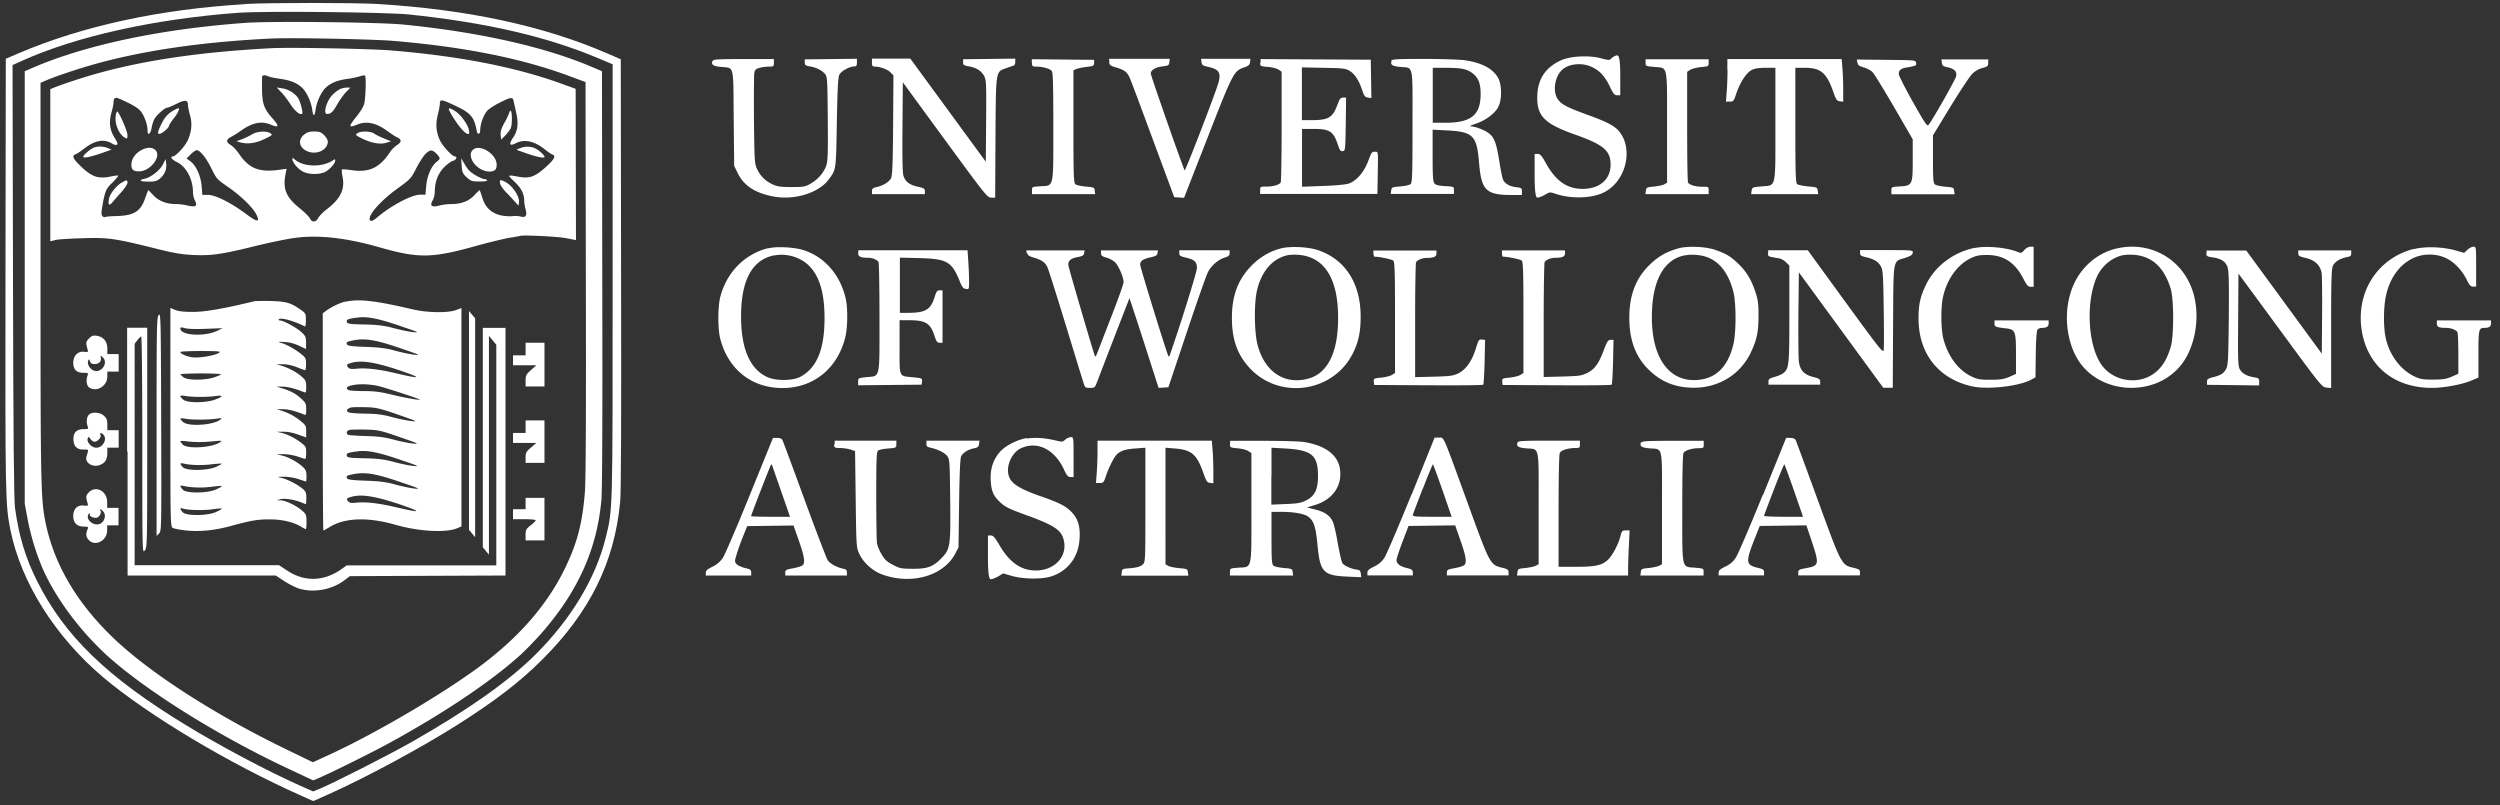 <svg width="239" height="77" fill="none" xmlns="http://www.w3.org/2000/svg"><rect width="100%" height="100%" fill="#333333" stroke="none"/><g clip-path="url(#a)" fill-rule="evenodd" clip-rule="evenodd" fill="#fff"><path d="m55.034 8.491-.939-.337c-4.503-1.687-9.96-2.772-16.678-3.33-1.922-.161-9.593-.308-11.398-.22-6.527.338-11.925 1.1-16.516 2.362-1.57.425-3.77 1.159-4.694 1.555v14.55l.513-.131c.22-.059 1.364-.132 2.523-.162 2.479-.087 3.124.015 6.806.925 1.966.498 2.67.616 3.814.674 1.746.074 2.655-.044 5.985-.865 1.437-.352 3.154-.704 3.814-.777 2.244-.294 4.87.014 7.965.894 3.828 1.1 5.075 1.071 9.49-.176 1.13-.308 2.465-.63 2.963-.718a14.83 14.83 0 0 0 1.086-.191c.367-.088 3.579.073 4.327.22l.968.19-.03-14.463ZM17.952 19.654a5.6 5.6 0 0 0-1.189-.147c-.85 0-1.613-.308-2.112-.85-.235-.25-.44-.47-.47-.47-.028 0-.16.352-.307.763-.41 1.247-1.071 1.658-2.685 1.702-.572.014-1.1.058-1.158.102-.06.03-.176-.014-.25-.102-.102-.132-.102-.353 0-.925.264-1.496.352-1.686.983-2.288.323-.323.572-.616.528-.645-.03-.03-.367 0-.733.088-1.188.234-1.79.03-2.86-1.012-.72-.69-.851-.983-.485-1.115.118-.044.514-.294.866-.572 1.012-.778 1.877-.924 2.64-.455.147.103.352.147.44.117.132-.058.088-.205-.205-.674-.47-.748-.558-1.511-.294-2.42.103-.367.191-.793.191-.954 0-.162.044-.323.088-.367.132-.147.279-.103 1.306.396.748.367 1.085.616 1.305.939.323.499.557 1.203.557 1.73 0 .529.28.324.382-.248.044-.28.161-.66.264-.851.205-.382.997-1.1 1.232-1.1.073 0 .47-.162.88-.367.822-.41 1.1-.382 1.1.088 0 .161.088.601.191.968.235.807.176 1.555-.205 2.42-.235.558-1.16 1.555-1.438 1.555-.293 0-.073.323.381.528.895.411 1.555 1.643 1.555 2.89 0 .235.074.587.191.792.264.528.088.66-.69.484Zm5.544.778c-1.408-1.042-2.86-1.775-3.579-1.805h-.572l-.073-.865c-.088-.983-.528-1.936-1.071-2.347l-.367-.264.396-.396c.206-.206.47-.396.587-.396.308 0 .91.762 1.379 1.716.528 1.056.513 1.041 1.672 1.848 1.174.807 2.347 1.966 2.64 2.582.382.777.088.763-1.012-.073Zm10.092-4.166c-.454-.074-.865-.103-.894-.059-.044.03-.015.367.058.719.235 1.173-.205 2.083-1.496 3.066-.367.278-.733.66-.836.85-.22.426-.616.44-.792.03-.088-.162-.514-.587-.968-.954-1.306-1.056-1.643-1.848-1.364-3.256l.102-.528-.718.102c-1.907.264-2.876-.117-3.844-1.555-.22-.322-.557-.674-.762-.806-.485-.279-.47-.528 0-.778.205-.102.63-.367.938-.586 1.086-.778 1.966-.969 2.86-.602.822.352.852.161.147-.63-.762-.851-.953-1.38-.968-2.685V7.347c.015-.176.308-.205.602-.044.117.059.63.162 1.144.235 1.027.147 1.657.41 2.156.924.41.44.792 1.305.895 2.01.088.704.22.704.323 0 .102-.705.484-1.57.894-2.01.484-.499 1.115-.777 2.098-.91.484-.073 1.056-.19 1.262-.263.22-.074.425-.103.469-.06.132.118.059 2.245-.088 2.744-.073.25-.396.763-.719 1.159-.792.982-.777 1.13.059.777.91-.367 1.863-.161 2.963.675.308.22.69.47.88.557.425.191.41.455-.044.734a2.75 2.75 0 0 0-.675.69c-.997 1.495-1.995 1.95-3.682 1.7Zm7.159 1.496-.074.85h-.557c-.822.045-2.67 1.013-4.005 2.128-.44.366-.616.44-.718.337-.352-.352.894-1.819 2.64-3.08 1.218-.88 1.276-.954 1.745-1.878.28-.543.66-1.144.866-1.364.455-.47.66-.484 1.086-.059.396.425.396.47.014.778-.499.381-.91 1.35-.997 2.288Zm11.383-1.746c-1.013.895-1.497 1.071-2.568.88-1.085-.205-1.085-.19-.366.485.66.63.924 1.158.924 1.892 0 .161.059.498.132.748.161.601 0 .821-.499.675-.19-.044-.543-.074-.763-.03-.22.03-.704 0-1.085-.073-.924-.205-1.526-.763-1.804-1.716-.118-.382-.22-.69-.264-.69-.03 0-.25.22-.484.47-.5.557-1.262.85-2.171.85-.352 0-.895.06-1.189.147-.718.19-.938.015-.63-.499.117-.19.205-.586.205-.865 0-.91.323-1.746.91-2.318.293-.293.66-.557.836-.601.293-.073.44-.41.19-.41-.264 0-1.114-.91-1.408-1.468-.396-.777-.484-1.628-.234-2.552.102-.41.19-.88.19-1.041 0-.44.176-.411 1.496.22 1.453.674 1.79 1.085 2.025 2.376.058.425.337.367.337-.074 0-.542.293-1.378.63-1.79.147-.19.675-.542 1.174-.791 1.086-.558 1.306-.587 1.38-.22.028.146.146.645.248 1.13.25 1.07.162 1.745-.308 2.434-.41.616-.308.807.264.514.822-.426 1.76-.235 2.817.601.264.22.572.425.69.47.38.132.19.469-.675 1.246Z"/><path d="M23.437.396C15.208.895 7.932 2.479 1.816 5.076l-1.262.542-.03 20.55C.496 47.483.51 48.246.995 50.666c1.027 5.046 4.298 10.224 8.904 14.111 4.283 3.609 12.043 8.244 18.908 11.295l1.144.514 1.379-.617c3.623-1.613 8.889-4.459 12.35-6.644 3.697-2.347 6.015-4.122 8.2-6.308 4.518-4.518 6.865-9.27 7.408-15.035.088-.924.117-7.95.088-21.842l-.03-20.477-1.26-.543C51.922 2.45 44.705.91 36.095.381 33.866.25 25.755.25 23.452.381l-.015.015Zm-.601.821c-8.053.587-15.55 2.26-20.727 4.592l-.91.41.044 20.654c.03 14.976.088 20.932.191 21.68.382 2.743.998 4.767 2.112 6.997 2.626 5.251 6.69 9.182 14.229 13.774 3.271 1.995 7.745 4.37 10.899 5.779l1.261.557.616-.249c1.32-.543 6.63-3.242 8.802-4.474 5.427-3.095 9.211-5.765 11.808-8.332 3.417-3.388 5.794-7.334 6.747-11.206.675-2.758.66-2.186.66-24.585V6.146l-1.29-.543C52.29 3.491 46.496 2.156 39.059 1.38c-2.17-.22-13.744-.338-16.194-.162h-.03Z"/><path d="M23.5 2.184C15.537 2.756 8.408 4.238 3.288 6.41l-.924.396v41.35l.279 1.482c.308 1.702.997 3.858 1.702 5.296 1.408 2.904 3.872 6.043 6.556 8.317 3.932 3.344 10.591 7.422 16.943 10.37l2.097.983.558-.234c1.173-.5 4.972-2.391 6.571-3.257 5.325-2.904 9.872-5.955 12.703-8.522a32.389 32.389 0 0 0 2.157-2.245c3.359-3.902 5.133-7.877 5.559-12.497.088-.94.117-7.716.088-21.211l-.03-19.832-.968-.41C52.075 4.472 45.71 3.05 38.507 2.344c-2.26-.22-12.571-.337-14.992-.16h-.014Zm2.48 1.496c-6.587.323-12.058 1.115-16.708 2.391-1.613.44-3.858 1.189-4.826 1.6l-.572.249v19.04c0 19.553.03 20.8.484 23.015.792 3.857 2.846 7.422 6.132 10.678 3.418 3.403 9.725 7.51 16.825 10.958l2.596 1.261 1.276-.587c4.87-2.2 12.116-6.512 15.564-9.255 3.315-2.626 5.735-5.53 7.29-8.758 1.159-2.405 1.643-4.297 1.877-7.275.088-1.159.118-7.965.088-20.433l-.029-18.718-1.54-.572c-4.562-1.701-10.165-2.816-16.928-3.373-1.995-.162-9.666-.309-11.53-.22ZM154.105 5.53c-.249.25-.264.25-1.041.044-1.144-.308-2.919-.22-3.829.19-1.422.646-2.156 1.702-2.259 3.169-.132 2.098.558 2.86 3.594 3.931 2.743.968 3.403 1.54 3.403 2.89 0 1.394-1.056 2.303-2.669 2.303-1.497 0-2.567-.748-3.521-2.464-.396-.72-.543-.88-.777-.88h-.294v2.097c0 1.399.088 2.093.264 2.083.147 0 .47-.132.734-.279.425-.264.484-.264.953-.102 1.482.513 3.462.469 4.636-.103 2.083-.997 2.889-4.034 1.54-5.794-.44-.558-1.13-.939-3.125-1.658-1.995-.733-2.479-.982-2.831-1.54-.425-.69-.264-1.95.338-2.626.63-.704 1.995-.865 3.007-.366.748.366 1.232.91 1.716 1.936.293.616.411.748.66.748h.293V7.202c0-1.271-.092-1.907-.278-1.907-.147 0-.396.118-.528.25l.014-.015Zm-85.987.293c-.147.367.059.499.792.572 1.306.132 1.188-.337 1.232 4.885l.044 4.577.338.689c.616 1.247 1.716 1.936 3.52 2.259 1.966.337 4.254-.381 5.178-1.643.719-.968.704-.836.778-5.427.058-3.14.117-4.327.234-4.577.162-.352.983-.807 1.423-.807.206 0 .264-.073.264-.366v-.367l-2.493.03-2.494.029v.293c0 .25.073.308.499.381.616.103 1.1.352 1.422.704.235.25.25.455.28 4.284.028 3.52 0 4.092-.162 4.547-.264.675-.778 1.262-1.482 1.672-.513.294-.66.323-1.819.323-1.026 0-1.364-.044-1.804-.25-.69-.322-1.173-.792-1.496-1.481-.235-.513-.25-.763-.293-4.65-.015-2.259 0-4.298.029-4.503.059-.338.147-.41.528-.514.25-.073.645-.117.895-.117.425 0 .454-.03.454-.367v-.352h-2.89c-2.463 0-2.904.03-2.962.176h-.015ZM83.358 6c0 .294.045.352.265.367.498 0 1.203.25 1.496.543l.293.293-.029 4.753c-.03 3.858-.073 4.811-.205 5.09-.191.366-.778.718-1.423.85-.308.074-.396.147-.396.367v.294h5.06v-.28c0-.234-.088-.292-.66-.424-.821-.177-1.232-.5-1.393-1.071-.088-.294-.117-1.922-.088-4.68l.03-4.239 4.033 5.516c3.858 5.266 4.049 5.515 4.415 5.515h.382l.029-5.706c.044-6.542 0-6.308 1.027-6.674.322-.118.645-.22.718-.25.088-.029.147-.176.147-.352v-.308l-2.493.03-2.494.029v.293c0 .25.073.308.528.382.733.117 1.247.454 1.496.953.19.382.206.807.176 4.298l-.03 3.873-3.608-4.93-3.608-4.928h-3.667V6Zm15.3 0c0 .323.044.367.396.367.63 0 1.335.205 1.496.425.118.162.147 1.365.147 5.31 0 6 .088 5.618-1.247 5.707-.792.044-.792.058-.792.396v.352h6.044l-.044-.323c-.03-.308-.074-.337-.851-.396-.44-.044-.895-.132-.998-.22-.161-.132-.19-.807-.19-5.53V6.718l.264-.117c.146-.059.601-.162.997-.206.66-.073.719-.117.719-.381v-.293l-2.978-.03-2.978-.03v.368l.015-.03Zm7.378-.044c.03.264.132.338.631.484.807.235 1.086.44 1.32.969.118.249 1.115 2.919 2.23 5.94l2.039 5.501.469.03.47.029 1.98-5.061c2.743-7.026 2.758-7.07 3.814-7.422.366-.132.484-.235.513-.484l.044-.323h-4.723l.044.323c.029.278.117.337.66.454 1.027.235 1.232.572.939 1.57-.367 1.203-3.139 8.405-3.213 8.317-.117-.132-3.241-9.05-3.241-9.256 0-.323.454-.601 1.1-.675.586-.073.645-.102.674-.41l.044-.323h-5.808l.044.323-.03.014Zm14.434.03c0 .337.015.352.734.41.396.03.865.147 1.027.264l.293.191v5.222c0 2.875-.044 5.296-.088 5.369-.147.235-.719.396-1.364.396-.587 0-.602 0-.602.352v.352h11.207l.029-1.496c.044-2.758.074-2.509-.264-2.538-.278-.03-.337.059-.645.895-.411 1.1-1.174 1.95-1.936 2.17-.264.074-1.364.177-2.435.206l-1.951.074v-5.53h1.085c1.57 0 1.922.234 2.347 1.54.176.513.25.616.455.586.249-.029.249-.088.293-2.581l.03-2.538h-.294c-.234 0-.322.117-.542.704-.455 1.218-.837 1.452-2.494 1.452h-.895V6.44l2.083.044c1.892.03 2.112.06 2.508.308.47.294.866.895 1.189 1.863.176.528.264.631.542.675l.323.044-.029-1.833-.03-1.834-5.266-.03-5.266-.029v.338h-.044Zm12.571-.162c-.146.367.059.499.792.572 1.335.132 1.203-.454 1.203 5.692 0 4.723-.029 5.383-.19 5.515-.103.088-.558.19-.998.22-.763.059-.807.088-.851.396l-.044.323h6.044v-.352c0-.337 0-.352-.851-.396-.66-.044-.895-.103-1.027-.279-.132-.176-.161-.777-.161-2.67v-2.45l1.393.074c2.494.132 2.831.484 3.051 3.125.22 2.61.66 3.036 3.095 3.05h.998v-.337c0-.322-.044-.352-.543-.41-.645-.074-1.115-.352-1.276-.763-.059-.162-.205-.851-.308-1.511-.293-1.848-.469-2.391-.953-2.816-.382-.338-1.379-.734-1.863-.734-.103 0 .146-.117.542-.25.924-.307 1.819-.967 2.142-1.598.352-.675.352-2.083 0-2.743-.484-.91-1.57-1.496-3.271-1.731-.455-.059-2.186-.117-3.858-.117-2.596 0-3.051.029-3.11.176l.044.014Zm24.277.162c0 .337.014.337.807.41 1.349.132 1.246-.352 1.246 5.78v5.295l-.264.147c-.146.088-.601.176-.997.22-.675.059-.719.088-.763.396l-.044.323h6.044v-.352c0-.352-.015-.352-.602-.352-.645 0-1.217-.162-1.364-.396-.059-.074-.088-2.494-.088-5.37V6.866l.293-.19c.162-.104.631-.221 1.027-.265.704-.059.734-.073.734-.41v-.338h-6.029v.337-.014Zm7.833.704c0 .572-.03 1.496-.074 2.039l-.073.982h.367c.352 0 .381-.044.616-.762.367-1.071.953-1.98 1.452-2.245.308-.16.675-.22 1.35-.22h.938v5.37c0 6.307.103 5.837-1.334 5.97-.866.073-.895.087-.939.41l-.044.323h6.41l-.044-.323c-.044-.323-.073-.337-.909-.41-.485-.045-.954-.148-1.057-.22-.146-.133-.176-.94-.176-5.634V6.483h.91c1.511 0 2.068.47 2.699 2.245.279.806.367.924.645.953l.323.044v-1.13c0-.615-.029-1.54-.073-2.038l-.074-.91h-10.928V6.69h.015Zm12.424-.734c.029.264.132.352.587.484.308.088.689.294.851.455.161.161 1.085 1.672 2.068 3.36l1.775 3.065v1.95c0 2.406-.03 2.48-1.247 2.553-.792.044-.792.059-.792.396v.352h6.043l-.044-.322c-.029-.308-.073-.338-.836-.396-.44-.044-.895-.133-.997-.22-.162-.133-.191-.514-.191-2.42v-2.274l1.643-2.7c.909-1.481 1.848-2.904 2.083-3.153.279-.279.645-.499.997-.587.499-.132.558-.19.558-.484v-.337h-4.474l.044.322c.029.264.117.338.513.426.675.132.939.41.851.865-.059.308-2.171 4.034-2.626 4.635-.146.191-.308-.058-1.511-2.185-.748-1.32-1.349-2.523-1.349-2.67 0-.352.205-.528.733-.616.939-.161.969-.176.925-.44-.044-.264-.044-.264-2.846-.293l-2.817-.03.044.323.015-.059ZM136.972 9.11v2.626h1.189c2.479 0 3.388-.734 3.388-2.743 0-.954-.191-1.482-.66-1.893-.557-.484-1.085-.616-2.626-.616h-1.291V9.11ZM73.399 23.734c-2.23.572-3.946 2.317-4.547 4.679-.235.939-.235 3.022 0 3.96.762 2.949 3.007 4.724 5.955 4.724 2.934 0 5.222-1.834 5.985-4.782.25-.939.278-2.905.044-3.829-.528-2.215-1.966-3.872-3.931-4.547-.91-.308-2.64-.41-3.506-.19v-.015Zm49.066.014c-1.056.264-2.024.836-2.831 1.658-1.291 1.335-1.863 2.86-1.863 4.973 0 2.112.528 3.55 1.731 4.84 2.817 2.993 7.848 2.318 9.769-1.32.587-1.115.807-2.098.807-3.638 0-3.154-1.452-5.442-4.048-6.337-.939-.322-2.641-.41-3.594-.176h.029Zm37.992 0c-1.144.308-1.951.778-2.787 1.6-1.306 1.29-1.907 2.889-1.907 5.03 0 2.142.601 3.741 1.863 4.973 1.173 1.159 2.567 1.716 4.312 1.716 2.377 0 4.43-1.261 5.428-3.344.601-1.261.748-1.995.748-3.594 0-1.173-.059-1.51-.337-2.332-.411-1.174-.851-1.878-1.673-2.655-.704-.66-1.1-.895-2.112-1.247-.909-.323-2.64-.396-3.506-.161l-.029.014Zm28.354-.058c-2.024.396-3.814 1.745-4.664 3.49-.587 1.189-.748 1.981-.734 3.39.044 3.27 1.907 5.617 5.046 6.35 1.54.367 4.621 0 5.765-.645l.367-.205.029-2.2c.015-1.38.088-2.26.161-2.362.074-.088.264-.161.411-.161.455 0 .66-.132.66-.426v-.293h-5.178v.293c0 .323.088.352 1.086.47.909.102.968.264.968 2.464v1.892l-.631.279c-.513.22-.865.279-1.775.279-.997 0-1.232-.03-1.833-.308-1.262-.587-2.259-1.922-2.699-3.594-.235-.91-.264-2.963-.044-3.975.352-1.687 1.364-3.11 2.625-3.726.543-.264.822-.323 1.599-.323 1.584 0 2.684.719 3.491 2.318.308.587.426.719.66.719h.294v-3.829h-.308c-.176 0-.426.132-.587.323-.249.293-.308.308-.631.176-1.041-.426-2.963-.602-4.078-.382v-.014Zm13.51.073c-1.922.455-3.506 1.892-4.225 3.8-.821 2.14-.616 4.84.499 6.732 2.024 3.432 7.379 3.755 9.902.616 1.29-1.599 1.818-4.298 1.276-6.542-.807-3.418-4.049-5.413-7.452-4.606Zm28.384.044c-3.374.91-5.398 3.99-4.958 7.54.455 3.535 3.036 5.735 6.733 5.735 1.173 0 2.919-.323 3.828-.719l.631-.264v-2.23c0-2.361.029-2.522.557-2.522.455 0 .646-.132.646-.426v-.293h-5.178v.293c0 .338.19.426.865.426.484 0 .939.161 1.1.41.044.074.088.998.088 2.054v1.922l-.63.278c-.514.22-.866.279-1.775.279-1.027 0-1.218-.03-1.834-.323-1.291-.63-2.303-1.98-2.684-3.564-.264-1.13-.25-3.198.058-4.357.411-1.599 1.277-2.743 2.494-3.344.983-.484 2.23-.484 3.213-.015.777.381 1.51 1.144 1.965 2.068.249.514.382.646.602.646h.293v-1.907c0-1.892 0-1.907-.264-1.907-.147 0-.396.132-.572.293l-.308.294-.836-.235c-1.262-.352-2.919-.396-4.005-.117l-.029-.015Zm-148.666.41c0 .309.249.426.938.426.411 0 .866.176 1.013.41.044.074.088 2.465.088 5.296 0 6 .102 5.574-1.247 5.706-.778.088-.792.088-.792.426v.352l3.036-.03 3.036-.029.03-.308c.029-.308 0-.308-.822-.396-1.423-.132-1.32.073-1.32-2.89v-2.567h.88c1.614 0 2.069.279 2.465 1.511.176.528.249.645.484.645h.278v-5.016h-.278c-.235 0-.308.102-.484.66-.382 1.203-.866 1.482-2.509 1.496h-.807v-5.28l1.834.043c2.67.074 3.124.323 3.887 2.215.235.572.338.704.587.734.308.044.308.03.308-.734 0-.425-.03-1.261-.073-1.863l-.074-1.1H82.053v.28l-.014.014Zm16.164-.029c.03.191.176.308.528.411.837.235 1.203.484 1.409.968.117.25.909 2.773 1.775 5.604.865 2.83 1.628 5.31 1.701 5.53.117.352.176.381.587.381.455 0 .469-.015.704-.63a1152.66 1152.66 0 0 1 3.066-7.936c.014-.015.645 1.907 1.408 4.268l1.379 4.298.469-.03.469-.029 1.761-5.266c.968-2.89 1.877-5.486 2.024-5.75.323-.63.983-1.188 1.584-1.379.382-.117.484-.205.484-.425v-.279h-4.811v.28c0 .234.088.292.631.424.821.191 1.056.411 1.056.998 0 .352-1.511 5.207-2.597 8.332-.029.088-.088.146-.117.117-.117-.117-2.714-8.522-2.714-8.772 0-.352.264-.543.998-.704.499-.117.631-.19.66-.396l.044-.264h-5.442v.279c0 .22.103.293.513.41.279.074.66.28.836.455.338.338.807 1.438.807 1.892 0 .162-.557 1.731-1.247 3.491-.689 1.76-1.276 3.316-1.334 3.433-.044.117-.103.205-.147.176-.073-.073-2.435-8.156-2.538-8.655-.088-.469.176-.718.91-.85.425-.088.557-.162.586-.367l.044-.264h-5.574l.044.264.044-.015Zm33.107.044c0 .162.044.294.088.308.484 0 1.643.25 1.79.367.147.117.176.983.176 5.442v5.31l-.279.176c-.146.103-.616.22-1.027.264-.718.074-.748.088-.718.396l.029.308 5.178.03c2.846.014 5.207 0 5.251-.059.044-.044.103-1.027.132-2.186l.044-2.097-.308-.03c-.278-.029-.322.03-.572.851-.381 1.218-.953 2.025-1.672 2.377-.513.249-.792.278-2.362.322l-1.774.044v-5.427c0-2.978.044-5.486.088-5.56.146-.22.601-.41 1.012-.41.689 0 .939-.118.939-.426v-.278h-6.029v.293l.014-.015Zm12.278 0c0 .162.044.294.088.308.484 0 1.643.25 1.79.367.146.117.176.983.176 5.442v5.31l-.279.176c-.147.103-.616.22-1.027.264-.719.074-.748.088-.719.396l.03.308 5.178.03c2.845.014 5.207 0 5.251-.059.044-.044.103-1.027.132-2.186l.044-2.097h-.279c-.234 0-.337.147-.674 1.041-.484 1.277-.866 1.79-1.599 2.142-.514.25-.792.279-2.347.323l-1.775.044v-5.428c0-2.977.044-5.486.088-5.56.147-.22.601-.41 1.012-.41.689 0 .939-.117.939-.425v-.279h-6.029v.293Zm25.421-.014c0 .22.073.308.366.352.206.044.514.102.719.132.191.044.499.205.66.381l.308.308v4.65c0 4.9-.029 5.164-.557 5.618-.117.103-.499.279-.836.367-.514.147-.602.22-.602.455v.293h4.944v-.279c0-.249-.088-.308-.66-.454-.881-.22-1.277-.646-1.379-1.497-.044-.352-.059-2.405-.044-4.576l.044-3.931 4.034 5.515 4.033 5.515h.91l.029-5.852c.044-6.704-.058-6.176 1.188-6.572.484-.161.66-.279.69-.47.044-.249.029-.263-2.494-.263h-2.538v.278c0 .235.089.294.602.411.748.176 1.159.425 1.408.91.176.322.205.909.249 3.96.03 1.966.03 3.755 0 3.975-.044.367-.308.015-3.652-4.562l-3.608-4.958h-3.785v.294h-.029Zm41.908 0c0 .25.073.308.572.381.821.117 1.232.367 1.437.866.147.366.176 1.114.147 4.928-.044 3.99-.073 4.533-.249 4.87-.235.44-.514.616-1.291.807-.455.117-.543.19-.543.425v.294l2.494.029 2.494.03v-.353c0-.308-.044-.352-.499-.425-.69-.117-1.159-.381-1.364-.792-.162-.308-.176-.998-.147-4.738l.029-4.386 3.99 5.427c3.917 5.34 3.99 5.428 4.43 5.472l.44.044v-5.633c0-4.518.029-5.706.161-6.029.176-.41.69-.733 1.394-.865.293-.059.367-.132.367-.352v-.279h-5.061v.279c0 .25.088.293.689.44.895.205 1.423.704 1.541 1.452.044.293.058 2.142.044 4.122l-.03 3.579-3.608-4.929-3.609-4.928h-3.799v.293l-.029-.03Zm-136.902.19c-2.112.426-3.169 2.377-3.169 5.838 0 3.08.837 5.046 2.523 5.81.793.366 2.391.351 3.11-.015 1.6-.836 2.347-2.611 2.347-5.648 0-2.42-.499-4.048-1.54-5.046-.822-.777-2.127-1.159-3.257-.924l-.014-.015Zm49.096-.014c-1.467.308-2.553 1.584-2.963 3.462-.264 1.246-.235 3.945.073 5.104.675 2.611 2.626 3.887 4.929 3.213 1.818-.528 2.787-2.567 2.772-5.81 0-3.71-1.276-5.764-3.726-5.999-.367-.029-.851-.014-1.085.03Zm37.947.014c-2.039.411-3.139 2.494-3.139 5.926 0 3.946 1.687 6.235 4.43 5.985 1.731-.161 2.846-1.276 3.359-3.388.279-1.13.279-3.99 0-5.046-.425-1.628-1.173-2.684-2.259-3.198-.645-.308-1.672-.425-2.391-.264v-.015Zm41.908-.014c-1.085.22-2.082 1.07-2.537 2.141-1.012 2.362-.836 6.293.381 8.2 1.144 1.79 3.77 2.171 5.354.778.616-.543 1.012-1.218 1.35-2.318.322-1.027.322-4.577 0-5.618-.631-2.01-1.746-3.051-3.447-3.213-.367-.029-.851-.014-1.086.03h-.015ZM98.174 41.879c-.924.146-2.068.733-2.582 1.32-.66.763-.938 1.643-.88 2.728.059.998.235 1.438.836 2.025.514.498.822.66 2.553 1.29 2.669.969 3.329 1.409 3.579 2.333.425 1.57-.822 2.963-2.655 2.963-1.408 0-2.509-.763-3.477-2.42-.44-.749-.601-.925-.821-.925h-.279v2.098c0 1.398.088 2.093.264 2.083.147 0 .47-.132.734-.279l.454-.279.807.235c1.115.323 2.875.337 3.77.059 1.614-.514 2.626-1.848 2.728-3.594.074-1.115-.117-1.819-.645-2.435-.543-.63-1.159-.968-2.875-1.57-2.318-.806-3.066-1.29-3.271-2.112-.235-.924.352-2.17 1.203-2.552 1.554-.704 3.183.102 4.077 1.995.294.63.411.763.646.763h.293v-1.907c0-1.893 0-1.907-.264-1.907-.146 0-.381.102-.528.234-.249.235-.293.235-.968.074-.997-.235-1.922-.294-2.699-.176v-.044ZM71.682 47.32c-1.217 3.007-2.376 5.706-2.581 6.014-.264.381-.558.63-.998.85-.484.235-.63.367-.63.573v.264H71.815v-.294c0-.249-.088-.308-.587-.425-.323-.073-.69-.25-.807-.367-.19-.22-.205-.278 0-.924.103-.381.381-1.144.601-1.701l.411-1.013 2.215-.029 2.215-.03.513 1.468c.543 1.54.617 2.127.338 2.347-.088.073-.499.205-.91.278-.645.118-.733.162-.733.411v.279h5.897v-.294c0-.234-.088-.308-.396-.366-.602-.132-1.233-.484-1.453-.822-.102-.161-1.1-2.757-2.2-5.764-1.1-3.008-2.053-5.575-2.112-5.692-.073-.147-.25-.22-.513-.22h-.397l-2.215 5.457Zm63.237 0c-1.218 3.007-2.376 5.706-2.567 6a2.357 2.357 0 0 1-.998.85c-.484.235-.63.367-.63.572v.264h4.342v-.279c0-.234-.088-.308-.573-.425-.674-.161-.997-.425-.982-.777 0-.132.264-.925.572-1.746l.572-1.496 2.229-.03 2.23-.029.513 1.467c.543 1.54.617 2.127.338 2.347-.088.073-.499.205-.91.279-.645.117-.733.161-.733.41v.28h5.897v-.294c0-.25-.088-.308-.616-.44-1.144-.279-1.159-.294-3.286-6.161-2.45-6.718-2.244-6.278-2.758-6.278h-.411l-2.2 5.456-.029.03Zm33.591.014c-1.218 3.008-2.376 5.706-2.582 6-.249.381-.557.63-.997.836-.484.235-.631.367-.631.572v.264h4.342v-.293c0-.25-.088-.308-.587-.426-1.159-.278-1.188-.542-.337-2.713l.513-1.291 2.23-.03 2.229-.029.514 1.526c.733 2.215.719 2.332-.558 2.567-.645.117-.733.161-.733.41v.28h5.897v-.294c0-.25-.088-.308-.602-.426-1.173-.278-1.158-.264-3.417-6.454-1.115-3.05-2.069-5.647-2.127-5.765-.074-.132-.25-.205-.514-.205h-.396l-2.215 5.471h-.029Zm-88.76-4.87c0 .352.015.352.572.367.308 0 .763.074.998.147l.425.147.059 4.605c.058 4.533.058 4.606.352 5.237.367.792 1.261 1.614 2.141 1.936 2.788 1.042 5.868.176 7.012-1.95l.323-.617.058-4.239c.044-3.007.103-4.312.206-4.503.205-.337.66-.63 1.203-.733.381-.074.454-.147.498-.411l.044-.323h-5.075v.294c0 .234.073.308.337.366.705.147 1.409.484 1.643.807.25.323.25.484.294 4.224.044 4.416 0 4.68-.822 5.53-.821.837-1.32 1.027-2.713 1.027-1.115 0-1.277-.029-1.922-.366-.572-.294-.792-.484-1.085-.983-.206-.337-.411-.822-.455-1.071-.044-.25-.074-2.318-.074-4.591 0-3.52.03-4.166.176-4.284.103-.088.529-.175.969-.205.762-.058.777-.073.777-.41v-.338h-5.897v.352l-.044-.014Zm25.172.69c0 .572-.03 1.496-.074 2.039l-.073.983h.367c.337 0 .381-.06.572-.631.249-.763.733-1.746.997-2.04.352-.395.836-.556 1.819-.63l.968-.073v5.457c0 5.25 0 5.47-.235 5.691-.234.235-.63.337-1.51.396-.426.03-.484.073-.514.367l-.044.322h6.41l-.044-.322c-.029-.308-.073-.338-.821-.396-.425-.044-.91-.132-1.056-.22l-.264-.147V42.803l.909.073c1.599.132 2.083.558 2.714 2.347.279.778.352.91.631.939l.322.044v-1.13c0-.616-.029-1.54-.073-2.038l-.073-.91h-10.928v1.042-.015Zm12.659-.704c0 .337.029.337.733.41.396.03.865.147 1.027.265l.293.19v5.237c0 6.073.103 5.618-1.261 5.72-.778.06-.792.074-.792.411v.338h6.043l-.044-.323c-.029-.308-.073-.337-.836-.396-.44-.044-.895-.132-.998-.22-.161-.132-.19-.528-.19-2.655v-2.494h.953c1.174 0 2.157.176 2.553.455.528.381.733.968.894 2.758.25 2.567.558 2.875 2.861 2.977l1.32.06-.044-.338c-.029-.264-.103-.352-.337-.382-.558-.058-1.262-.381-1.423-.63-.088-.147-.279-.998-.44-1.893-.147-.894-.367-1.833-.484-2.083-.279-.586-.793-.938-1.717-1.158l-.748-.191.734-.22c1.789-.528 2.728-1.966 2.391-3.623-.264-1.247-1.467-2.098-3.389-2.406-.411-.073-2.185-.117-3.916-.117h-3.169v.337l-.014-.03Zm27.503-.162c-.146.367.044.5.778.572 1.349.118 1.232-.454 1.232 5.707v5.368l-.264.147c-.147.073-.602.176-.998.22-.674.059-.718.088-.762.396l-.044.323h10.62v-.631c0-.352.029-1.32.073-2.156l.073-1.526h-.366c-.338 0-.382.044-.514.558-.191.762-.763 1.833-1.173 2.23-.587.557-1.218.689-3.066.689h-1.672V48.86c0-3.36.044-5.413.117-5.56.132-.264.807-.469 1.467-.469.425 0 .455-.03.455-.352v-.352h-2.949c-2.508 0-2.963.03-3.021.176l.014-.015Zm11.794 0c-.147.367.044.5.777.572 1.364.118 1.232-.454 1.232 5.707v5.368l-.264.147c-.146.073-.601.176-.997.22-.675.059-.734.088-.763.396l-.044.323h6.044v-.338c0-.337 0-.337-.807-.41-1.32-.103-1.232.278-1.232-5.662 0-3.198.044-5.164.117-5.296.132-.264.807-.47 1.481-.47.426 0 .455-.028.455-.351v-.352h-2.948c-2.523 0-2.963.03-3.022.176l-.029-.03Zm-35.337 3.227v2.729l1.379-.059c1.159-.044 1.467-.102 1.951-.352.836-.425 1.129-1.041 1.129-2.347 0-1.965-.586-2.464-3.139-2.61l-1.305-.074v2.728l-.015-.014ZM73.692 44.46c-.088.147-1.892 4.782-1.892 4.885 0 .03.836.059 1.863.059h1.863l-.822-2.362c-.454-1.305-.85-2.435-.88-2.538-.044-.117-.088-.132-.132-.044Zm62.312 2.274c-.498 1.29-.924 2.42-.938 2.508-.03.132.337.162 1.833.162h1.878l-.866-2.509c-.484-1.379-.895-2.508-.924-2.508-.029 0-.469 1.056-.968 2.347h-.015Zm33.577.073c-.514 1.335-.939 2.465-.939 2.509 0 .044.836.088 1.863.088h1.863l-.866-2.509c-.484-1.379-.894-2.508-.924-2.508-.029 0-.484 1.085-.997 2.42Z"/><path d="M24.416 28.777c-3.037.733-4.797 1.041-5.956 1.041-.91 0-1.393-.059-1.716-.19l-.455-.191v10.458c0 10.151 0 10.46.235 10.577.132.073.675.176 1.232.234 1.261.147 2.816 0 4.313-.425 1.892-.514 2.537-.63 3.696-.63 1.174 0 2.288.248 3.022.703.22.132.425.235.454.235.03 0 .06-.323.06-.704 0-.66-.03-.734-.44-1.086-.544-.469-1.541-.953-2.025-.968h-.367l.308-.102c.382-.118 1.35.029 1.966.278.25.103.484.19.498.19.015 0 .044-.263.044-.586 0-.513-.044-.63-.38-.91-.485-.395-1.41-.88-1.996-1.011-.44-.103-.44-.103.22-.118.396 0 .968.088 1.38.22.38.132.718.235.747.235.03 0 .044-.235.044-.528 0-.425-.073-.602-.337-.85-.484-.456-1.32-.925-1.951-1.086l-.558-.147h.66c.367 0 .954.103 1.32.22.367.132.705.235.749.235.044 0 .088-.264.088-.587 0-.543-.044-.616-.455-.939-.572-.44-1.335-.836-1.921-.968l-.455-.103h.63c.382-.014.925.088 1.409.264l.792.28v-.573c0-.528-.044-.601-.514-.983a5.465 5.465 0 0 0-1.833-.997l-.484-.147h.601c.514 0 1.218.176 2.024.514.191.073.206.014.206-.5 0-.513-.059-.63-.396-.953-.558-.513-1.012-.777-1.775-1.012l-.66-.205h.557c.47 0 1.188.176 2.069.528.19.073.205 0 .205-.514 0-.513-.044-.63-.426-.968-.484-.425-1.217-.821-1.921-1.041l-.484-.147h.601c.382 0 .88.103 1.32.279.396.161.763.293.807.293.044 0 .088-.264.088-.587 0-.542-.03-.616-.513-.997-.572-.455-1.408-.91-1.951-1.056-.264-.073-.176-.088.367-.059.469.015.968.147 1.408.352l.69.323v-.601c0-.543-.045-.646-.44-1.013-.456-.425-1.717-1.114-2.04-1.114-.103 0-.161-.044-.132-.103.147-.22 1.408.117 2.509.675.044.03.087-.25.087-.602 0-.63-.014-.66-.513-1.012-.91-.645-1.364-.777-2.802-.821-.733-.015-1.437 0-1.57.014l.06-.014Zm8.58.058c-.513.118-1.305.5-1.804.866l-.337.25v10.385c0 5.706.03 10.385.059 10.385.03 0 .308-.161.63-.352 1.438-.88 3.638-.954 6.293-.19 2.26.645 4.885.777 5.941.293l.337-.147V29.45l-.513.191c-.777.294-2.758.264-4.18-.073-3.565-.836-5.15-1.012-6.41-.719l-.015-.015ZM44.835 40.19v10.459l.294.352.293.352V30.434l-.293-.352-.294-.352V40.19Zm-29.66-10.077c-.19.22-.205.894-.205 10.678v10.444l.235-.234c.234-.235.234-.367.205-10.68-.03-9.96-.044-10.428-.235-10.208Zm19.114.234c-.88.103-1.145.176-1.145.338 0 .278.176.308 1.775.337 1.203.03 1.804.103 2.743.352.66.176 1.496.352 1.863.381.587.06.484 0-.91-.469-2.302-.807-3.402-1.041-4.341-.939h.014Zm-17.045 1.056c0 .69 2.39.807 3.593.191l.44-.22-1.57.059c-.938.044-1.745.014-2.023-.059-.352-.103-.455-.088-.455.03h.015Zm-5.046 11.78v11.837h14.17l.82.543c.456.293 1.101.616 1.438.718 1.365.396 3.037.103 4.196-.733l.63-.47 7.437-.029 7.437-.03V31.345h-2.17V52.32l.293.352.293.352V32.106l.352.426.352.425v21.094H33.143l-.41.293c-1.702 1.247-3.58 1.32-5.252.22l-.807-.528H12.871V32.87l.264-.352c.147-.19.308-.352.367-.352s.103 4.665.103 10.37c0 10.328 0 10.372.234 10.093.235-.279.235-.514.235-10.796V31.329h-1.921v11.838l.044.014ZM8.515 32.355c-.323.323-.323.41-.118 1.144.044.147-.029.176-.366.132-.587-.073-1.027.381-1.027 1.041 0 .66.323.969.968.969.455 0 .484.014.396.264-.161.44-.088.953.147 1.13.69.498 1.745-.118 1.745-1.028v-.484h1.086v-1.672H10.26v-.528c0-.675-.366-1.115-.982-1.218-.367-.058-.5-.014-.763.25Zm25.244.19c-.616.118-.674.162-.586.382.044.132.454.19 1.79.235 1.305.044 1.994.132 2.816.366.601.162 1.422.338 1.804.382.645.073.557.014-1.042-.528-2.625-.91-3.593-1.071-4.81-.836h.028Zm16.488.822v.601h-1.203v.954h2.23l-.514.455c-.454.41-.513.513-.513 1.012v.557h1.804v-4.18h-1.804v.601Zm-33.004.279c0 .176.572.425 1.144.513.66.088 2.2-.176 2.567-.44.19-.132-.088-.161-1.746-.161-1.085 0-1.965.044-1.965.088Zm-7.613.557c.088.337-.162.602-.587.602-.25 0-.382-.074-.44-.264-.088-.235-.103-.235-.176-.044-.118.322.176.806.572.938.733.235 1.379-.777.821-1.276-.234-.205-.234-.205-.176.03l-.014.014Zm24.027.47c-.514.132-.572.205-.382.44.132.16.308.19.851.132.895-.088 2.186.073 3.726.44 2.479.586 2.596.484.308-.294-2.244-.748-3.55-.968-4.518-.719h.015Zm-16.414 1.114s.146.176.322.294c.44.293 2.025.278 2.89 0 .352-.118.66-.25.675-.294.03-.044-.836-.088-1.922-.088-1.085 0-1.98.044-1.98.088h.015Zm16.296 1.071c-.41.117-.498.264-.234.425.088.06.748.103 1.481.103 1.012 0 1.643.088 2.655.338 1.232.308 2.773.572 2.67.469-.117-.103-3.212-1.115-3.946-1.29-.895-.206-1.995-.22-2.596-.045h-.03Zm-16.296 1.042s.146.22.322.337c.44.293 2.025.279 2.89 0 .866-.293.954-.484.19-.381-.806.117-2.273.117-2.904 0-.337-.06-.513-.044-.513.044h.015Zm16.326 1.056c-.367.102-.484.264-.323.425.088.088.675.147 1.614.162 1.173.014 1.73.088 2.64.337.645.176 1.481.337 1.863.381.616.059.47 0-1.291-.616-1.79-.616-2.098-.69-3.14-.719-.63-.014-1.246 0-1.378.03h.015Zm-25.04.675c-.234.175-.308.689-.146 1.129.088.25.058.264-.396.264-.646 0-.968.323-.968.939 0 .675.322 1.027.953 1.012.455 0 .484 0 .425.235a40.78 40.78 0 0 0-.132.454c-.16.572.558 1.027 1.233.807.528-.176.762-.528.762-1.159V42.8h1.086v-1.672H10.26v-.543c0-.44-.058-.602-.322-.836-.367-.338-1.057-.396-1.423-.132l.014.015Zm8.714.425s.146.22.322.337c.616.396 2.831.235 3.477-.264.22-.176.19-.176-.352-.102-.822.117-2.45.117-2.993 0-.293-.06-.454-.044-.454.029Zm33.004.733v.602h-1.203v.953h2.23l-.514.44c-.454.396-.513.499-.513.954v.513h1.804V40.19h-1.804v.601Zm-16.825.308c-.279.059-.367.323-.147.47.074.044.822.088 1.658.117 1.203.03 1.775.103 2.684.337.631.177 1.467.338 1.863.382.646.058.528 0-1.261-.616-1.863-.646-2.069-.69-3.257-.719-.69-.015-1.393 0-1.54.03Zm-23.807.47c.088.234-.279.66-.572.66-.118 0-.294-.117-.396-.264-.162-.235-.19-.235-.264-.044-.118.322.322.836.763.88.66.059 1.173-.822.718-1.262-.205-.205-.337-.176-.264.044l.015-.014Zm7.628.63s.117.206.249.323c.47.426 2.875.264 3.55-.25.22-.16.161-.16-.602-.087-1.07.102-1.892.102-2.625 0-.308-.044-.572-.044-.572 0v.015Zm17.045.94c-.88.102-1.145.175-1.145.337 0 .278.176.308 1.775.337 1.203.03 1.804.103 2.743.352.66.176 1.496.352 1.863.381.587.06.484 0-.91-.469-2.302-.807-3.402-1.041-4.341-.939h.014ZM17.242 44.34s.117.22.249.337c.396.352 2.347.323 3.168-.044.323-.146.572-.293.543-.308-.03-.014-.513 0-1.07.074-.94.102-1.937.073-2.612-.088-.146-.044-.278-.015-.278.044v-.015Zm16.516.998c-.616.117-.674.16-.586.381.044.132.454.19 1.79.235 1.305.044 1.994.132 2.816.366.601.162 1.422.338 1.804.382.645.073.557.014-1.042-.528-2.625-.91-3.593-1.071-4.81-.836h.028Zm-16.516 1.158s.117.22.249.338c.396.352 2.347.322 3.168-.044.323-.147.572-.294.543-.323-.03-.03-.484 0-1.012.073-.91.118-1.98.074-2.655-.088-.161-.044-.293-.029-.293.044Zm-8.743.572c-.308.309-.308.411-.103 1.13.044.147-.029.176-.381.132-.616-.073-1.012.323-1.012.997 0 .675.367 1.013 1.012 1.013.367 0 .44.044.381.19-.205.528-.19.734.044 1.042.587.733 1.805.161 1.805-.866v-.484h1.085V48.55h-1.085v-.543c0-1.056-1.071-1.628-1.76-.938H8.5Zm25.157.411c-.514.132-.572.206-.382.44.132.162.308.19.851.132.895-.088 2.186.074 3.726.44 2.479.587 2.596.484.308-.293-2.244-.748-3.55-.968-4.518-.719h.015Zm16.59.66v.543h-1.203v.953h1.086c.601 0 1.085.044 1.085.103s-.22.279-.484.484c-.425.338-.484.44-.484.91v.528h1.804v-4.063h-1.804v.542Zm-33.004.514s.117.22.249.337c.396.352 2.362.323 3.168-.044.323-.147.572-.293.543-.323-.03-.029-.455 0-.953.074-.866.117-2.391.073-2.802-.088-.103-.044-.205-.03-.205.044Zm-7.628.19c.103.25-.176.66-.425.66-.367 0-.602-.132-.617-.337 0-.176 0-.176-.117 0-.264.455.367 1.07.968.954.543-.103.807-.88.41-1.262-.234-.235-.307-.235-.22-.015ZM26.893 8.815c.235.249.63.777.88 1.158.411.646.94 1.071 1.115.895.103-.102-.176-1.159-.381-1.481-.294-.455-.954-.866-1.511-.939l-.543-.088.44.47v-.015ZM32.474 8.548c-.205.088-.542.352-.748.586-.543.602-.836 1.76-.47 1.76.367 0 .573-.175.969-.894.235-.41.616-.939.85-1.188l.426-.44h-.337c-.191 0-.5.073-.704.161l.014.015ZM16.695 10.5c-.543.279-.895.63-1.203 1.232-.41.807-.469 1.07-.264 1.07.22 0 .925-.571.925-.762 0-.073.19-.367.41-.66.396-.484.616-.939.528-1.027-.03-.03-.205.044-.396.147ZM42.906 10.444c0 .088.279.587.616 1.086.822 1.247 1.526 1.701 1.291.836-.161-.602-.85-1.496-1.393-1.804-.382-.22-.514-.25-.514-.132v.014ZM48.686 10.722c0 .102-.191.542-.426.953-.322.572-.425.865-.396 1.218l.044.454.41-.41c.22-.235.456-.543.514-.69.147-.381.132-1.555 0-1.643-.073-.044-.117.015-.117.118h-.03ZM11.07 11.057c-.132.778.309 1.804.88 2.112.206.118.235.088.235-.264 0-.366-.806-2.214-.982-2.244-.044 0-.103.176-.147.396h.014ZM24.112 12.833c-.234.147-.66.352-.968.47l-.542.205.366.103c.704.19 1.482.088 2.318-.323.748-.352.792-.396.572-.543-.352-.25-1.262-.205-1.746.088ZM29.053 12.879c-.572.484-.47 1.188.235 1.54.895.455 2.053-.044 2.053-.895 0-.146-.16-.41-.352-.601-.293-.293-.454-.352-.953-.352-.47 0-.69.073-.968.308h-.015ZM34.163 12.731c-.206.161-.19.19.396.484.91.455 1.76.616 2.347.44l.484-.147-.66-.264c-.367-.146-.792-.352-.954-.469-.352-.25-1.305-.264-1.628-.03l.015-.014ZM8.93 14.14c-.338.131-.97.689-.97.85 0 .162.764 0 1.805-.367l.895-.322-.352-.147c-.425-.176-.968-.19-1.379-.03v.015ZM49.711 14.166l-.352.147.895.322c1.042.367 1.804.528 1.804.367 0-.176-.63-.733-.997-.865a1.825 1.825 0 0 0-1.335.029h-.015ZM13.483 14.373c-.543.278-.924.85-.924 1.364 0 .484.19.645.733.645 1.07 0 2.171-1.423 1.57-2.024-.309-.308-.778-.308-1.365 0l-.014.014ZM45.118 14.42c-.469.718.587 1.98 1.673 1.98.498 0 .69-.177.69-.646 0-1.115-1.82-2.127-2.363-1.32v-.015ZM27.953 15.212c0 .293.455.865.924 1.144.528.322 1.496.366 2.127.117.44-.176 1.042-.836 1.042-1.115 0-.161-.03-.161-.264 0-1.012.66-2.817.602-3.609-.117-.176-.161-.22-.161-.22-.03ZM15.567 15.736c-.308.572-1.144 1.217-1.73 1.35-.631.132-.455.278.322.278.66 0 .836-.044 1.13-.293.44-.367.66-.866.6-1.423l-.043-.44-.293.543.014-.015ZM44.138 15.855c.044.63.102.748.484 1.1.41.367.499.396 1.232.396.499 0 .763-.044.719-.117-.044-.059-.162-.117-.279-.117-.117 0-.484-.162-.836-.367-.455-.264-.733-.528-.997-.983l-.367-.63.044.703v.015ZM11.63 17.456c-.528.322-1.115 1.07-1.203 1.525-.117.616 0 .748.323.352.161-.19.543-.63.865-.982.309-.352.572-.749.572-.88 0-.294-.087-.294-.557 0v-.015ZM47.807 17.543c.029.176.308.572.616.88.308.308.69.734.85.91l.294.337.044-.323c.073-.572-.616-1.599-1.32-1.965-.455-.235-.558-.206-.484.146v.015Z"/></g><defs><clipPath id="a"><path fill="#fff" transform="translate(.512 .277)" d="M0 0h237.631v76.277H0z"/></clipPath></defs></svg>